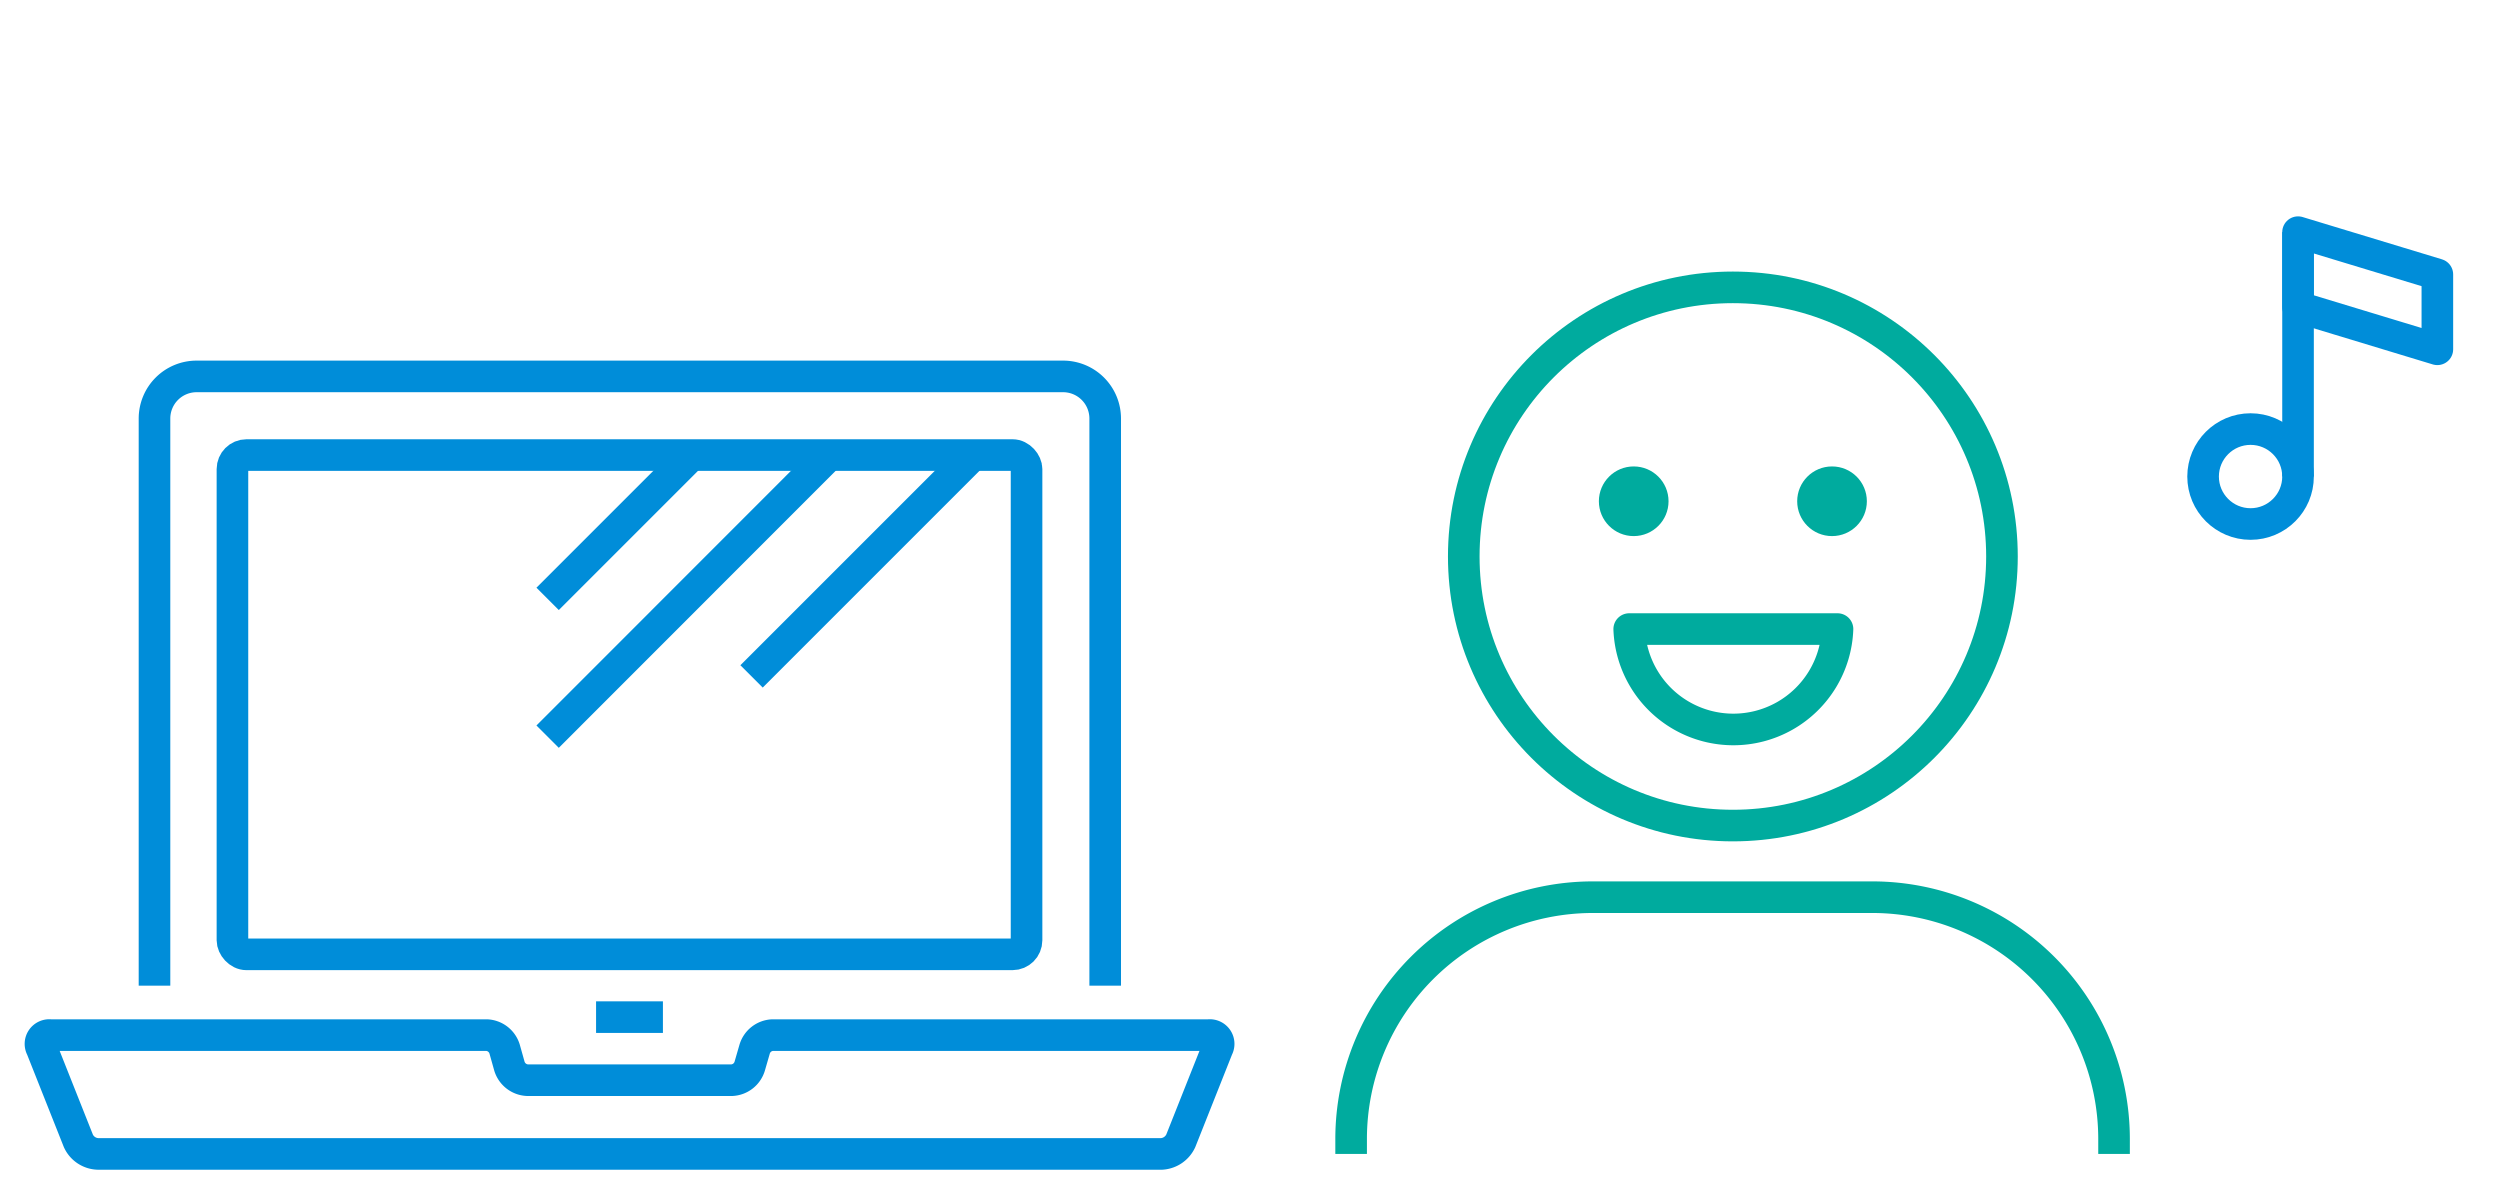 <svg xmlns="http://www.w3.org/2000/svg" viewBox="0 0 178 84"><defs><style>.a,.c{fill:none;stroke-linejoin:round;stroke-width:2.25px;}.a{stroke:#00ab9e;}.b{fill:#00ab9e;}.c{stroke:#008dd9;}</style></defs><title>icon_アートボード 2</title><circle class="a" cx="123.38" cy="39.62" r="19.16"/><path class="a" d="M96.2,82.16V81.05a17.22,17.22,0,0,1,17.16-17.17h20a17.22,17.22,0,0,1,17.16,17.17v1.11"/><circle class="b" cx="130.44" cy="35.69" r="2.48"/><path class="a" d="M116,44.79a7.42,7.42,0,0,0,14.83,0Z"/><circle class="b" cx="116.32" cy="35.69" r="2.48"/><path class="c" d="M11,70.18V29.8a3,3,0,0,1,3-3H75.69a3,3,0,0,1,3,3V70.18"/><path class="c" d="M55,73.7a1.4,1.4,0,0,0-1.27,1l-.35,1.21a1.4,1.4,0,0,1-1.27,1H37.55a1.41,1.41,0,0,1-1.28-1l-.34-1.21a1.4,1.4,0,0,0-1.27-1H3.59a.63.63,0,0,0-.63.93l2.62,6.6A1.59,1.59,0,0,0,7,82.16H82.7a1.61,1.61,0,0,0,1.37-.93l2.62-6.6a.63.63,0,0,0-.63-.93Z"/><rect class="c" x="16.55" y="32.4" width="56.54" height="35.55" rx="1"/><line class="c" x1="42.44" y1="72.42" x2="47.2" y2="72.42"/><line class="c" x1="49.23" y1="32.4" x2="38.99" y2="42.64"/><line class="c" x1="69.27" y1="32.4" x2="53.51" y2="48.16"/><line class="c" x1="59.03" y1="32.4" x2="38.99" y2="52.45"/><circle class="c" cx="160.24" cy="33.93" r="3.38"/><line class="c" x1="163.62" y1="16.53" x2="163.62" y2="33.93"/><polygon class="c" points="173.54 24.87 163.62 21.86 163.62 16.53 173.54 19.54 173.54 24.87"/></svg>